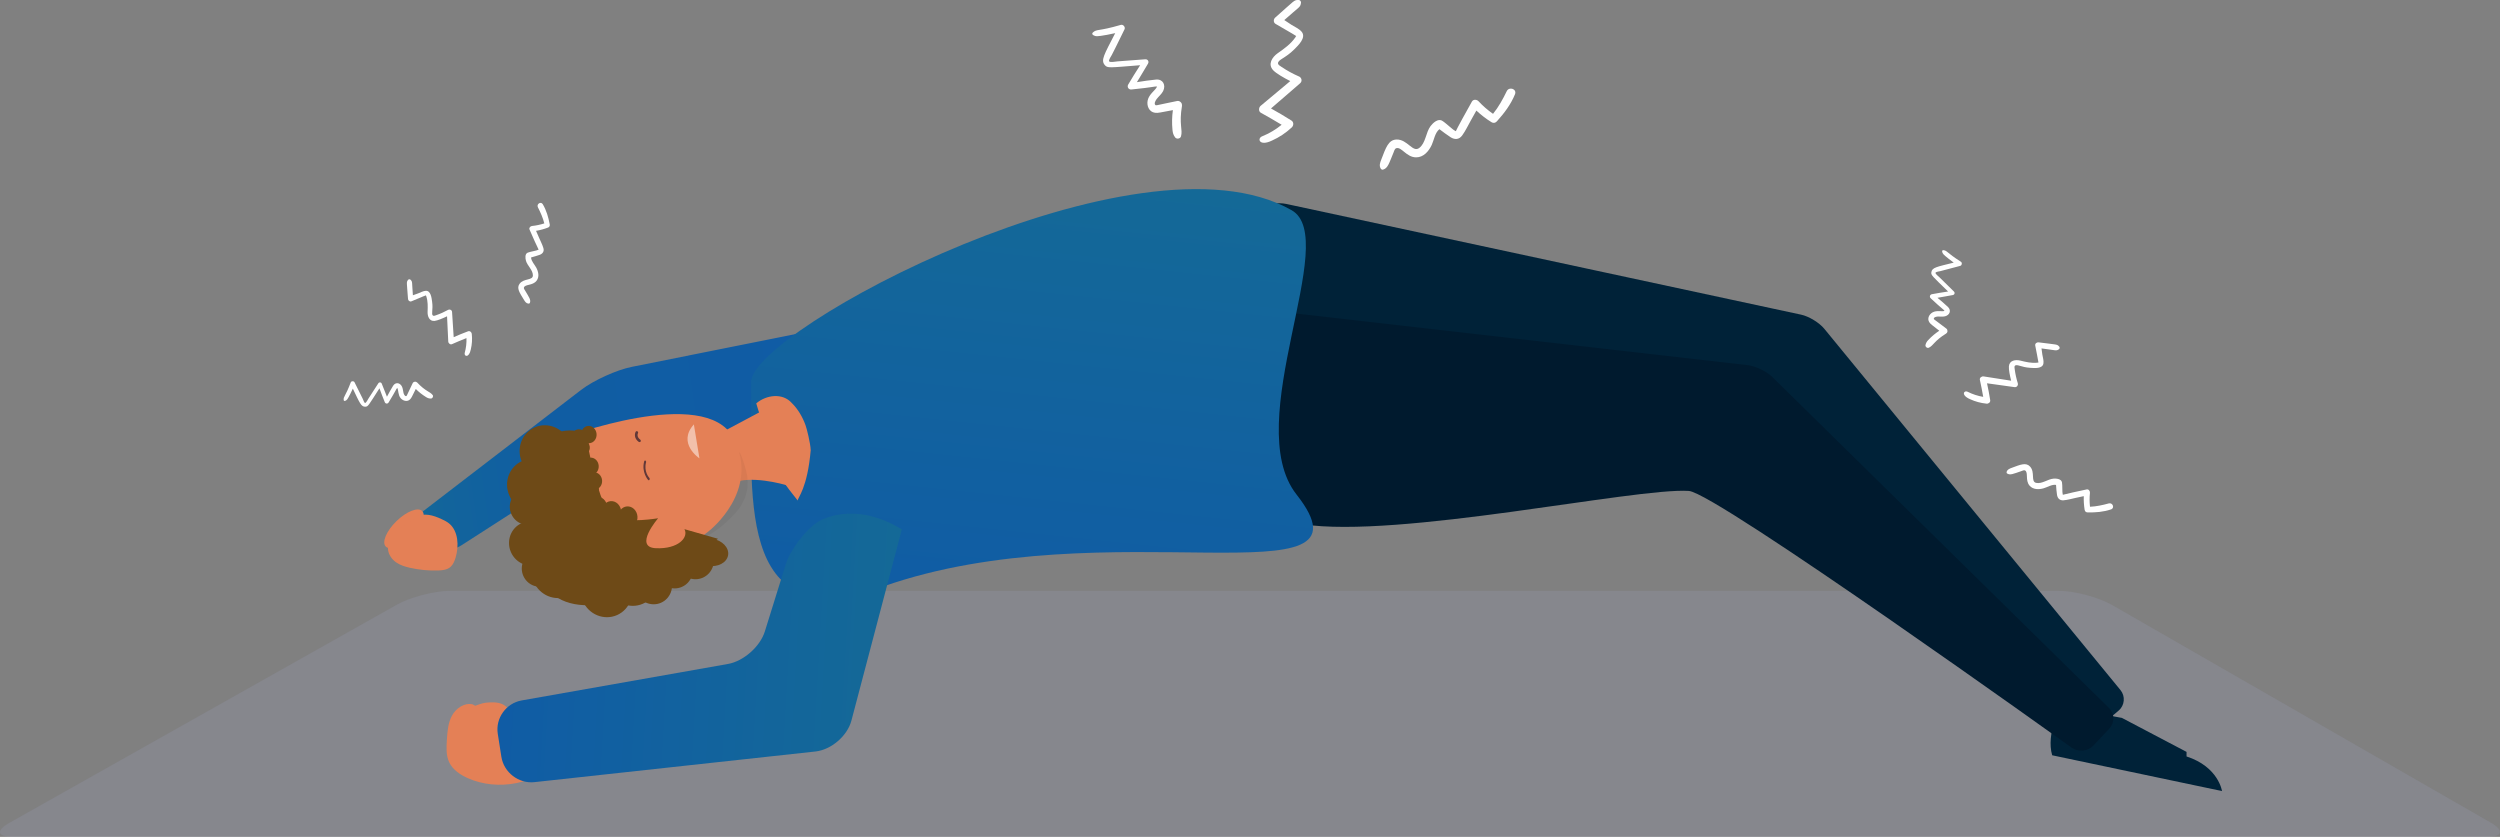 <?xml version="1.0" encoding="UTF-8"?>
<svg id="Layer_2" data-name="Layer 2" xmlns="http://www.w3.org/2000/svg" xmlns:xlink="http://www.w3.org/1999/xlink" viewBox="0 0 493.29 165.13">
  <rect x="0" y="0" width="493.29" height="165.13" fill="#808080" stroke="none"/>
  <defs>
    <style>
      .cls-1 {
        fill: none;
      }

      .cls-2 {
        fill: url(#linear-gradient);
      }

      .cls-3 {
        clip-path: url(#clippath);
      }

      .cls-4 {
        opacity: .05;
      }

      .cls-5 {
        fill: #002238;
      }

      .cls-6 {
        fill: #001a2e;
      }

      .cls-7 {
        fill: #e48056;
      }

      .cls-8 {
        fill: #fff;
      }

      .cls-9 {
        fill: #a6acd7;
      }

      .cls-10 {
        fill: #6e4a17;
      }

      .cls-11 {
        fill: #341a1e;
      }

      .cls-12 {
        fill: #613838;
      }

      .cls-13 {
        clip-path: url(#clippath-1);
      }

      .cls-14 {
        clip-path: url(#clippath-2);
      }

      .cls-15 {
        fill: url(#linear-gradient-3);
      }

      .cls-16 {
        fill: url(#linear-gradient-2);
      }

      .cls-17 {
        opacity: .15;
      }

      .cls-18 {
        opacity: .15;
      }

      .cls-19 {
        opacity: .5;
      }
    </style>
    <clipPath id="clippath">
      <rect class="cls-1" x="128.11" y="88.84" width=".8" height=".85" transform="translate(20.37 202.35) rotate(-81.07)"/>
    </clipPath>
    <linearGradient id="linear-gradient" x1="462.36" y1="-137.92" x2="535.17" y2="-137.92" gradientTransform="translate(-456.62 333.01) rotate(-7.81) scale(1.22 1.2) skewX(.21)" gradientUnits="userSpaceOnUse">
      <stop offset="0" stop-color="#146997"/>
      <stop offset=".09" stop-color="#12649c"/>
      <stop offset=".33" stop-color="#105da3"/>
      <stop offset="1" stop-color="#105ca5"/>
    </linearGradient>
    <linearGradient id="linear-gradient-2" x1="218.2" y1="337.23" x2="218.2" y2="249.02" gradientTransform="translate(18.81 -236.45) rotate(6.05)" gradientUnits="userSpaceOnUse">
      <stop offset="0" stop-color="#105ca5"/>
      <stop offset="1" stop-color="#146997"/>
    </linearGradient>
    <clipPath id="clippath-1">
      <polygon class="cls-1" points="151.46 98.66 145.95 89.25 132.7 97.14 138.21 106.55 151.46 98.66"/>
    </clipPath>
    <clipPath id="clippath-2">
      <polygon class="cls-1" points="134.46 83.37 133.37 92.17 137.91 92.86 139.01 84.07 134.46 83.37"/>
    </clipPath>
    <linearGradient id="linear-gradient-3" x1="107.06" y1="265.67" x2="184.43" y2="265.67" gradientTransform="translate(7.8 -145.77) rotate(3.34)" xlink:href="#linear-gradient-2"/>
  </defs>
  <g id="Layer_1-2" data-name="Layer 1">
    <g class="cls-18">
      <path class="cls-9" d="m78.2,119.36c2.72-1.53,7.49-2.78,10.61-2.78h317.43c3.12,0,7.88,1.27,10.58,2.83l74.64,42.9c2.7,1.55,2.36,2.83-.75,2.83H2.57c-3.12,0-3.45-1.25-.73-2.78l76.36-42.99Z"/>
    </g>
    <g>
      <path class="cls-8" d="m82.26,75.45c-.23-.25-.7-.14-.83.15-.22.48-.45.95-.68,1.43-.5,1.05-.49,1.11-.61,1.13-.29.05-.47-.44-.52-.63-.11-.42-.11-.87-.31-1.26-.38-.77-1.26-.92-1.74-.16-.43.7-.83,1.43-1.22,2.17-.35-.86-.67-1.73-1.03-2.59-.13-.3-.49-.33-.67-.06-.39.61-1.56,2.41-1.94,3-.1.15-.48.92-.68.88-.18-.04-.38-.66-.44-.79-.34-.72-.47-.97-1.64-3.3-.14-.28-.63-.26-.74.03-1.1,2.89-1.46,2.75-1.4,3.48.01.16.17.22.31.16.35-.16.42-.22,1.04-1.45.16-.32.31-.64.46-.96,1.36,2.85,1.64,3.6,2.46,3.57.57-.02.6-.22,2.79-3.63.32.92.69,1.82,1.05,2.73.14.35.57.38.76.06,1.54-2.52,1.48-2.65,1.68-2.84,0,0-.05-.16.06.05.2.37.12,1.34.64,1.95.46.54,1.3.78,1.85.23.32-.32.36-.54,1.13-2.05.59.59,1.25,1.12,2.01,1.59.33.21.58.3.97.3.32,0,.55-.42.36-.68-.56-.74-1.38-.68-3.1-2.52Z"/>
      <path class="cls-8" d="m88.42,61.14c-.77.42-1.52.77-2.38,1.06-.16.06-.45.19-.61.07-.39-.3.07-1.14-.17-2.76-.1-.71-.25-2.17-1.23-2.13-.5.02-1.03.32-1.5.5-.35.13-.71.25-1.06.38-.22-2.7-.03-2.61-.47-3.07-.12-.12-.36-.11-.47.02-.38.5-.26.39-.02,3.79.02.31.34.58.66.46.48-.18,2.59-1.11,2.87-1.18,0,.03.06.14.07.17.34,1.03.3,2.03.26,3.09-.03.87.35,1.9,1.4,1.78.57-.07,1.64-.52,2.44-.91.08,1.66.15,3.33.24,4.99.02.33.39.66.73.51.94-.42,1.9-.82,2.86-1.2.04.98-.08,1.96-.34,2.91-.19.7.84,1.12,1.2-.68.24-1,.3-2.02.19-3.06-.03-.34-.37-.64-.73-.51-.96.35-1.91.75-2.84,1.16-.1-1.65-.22-3.31-.32-4.96-.02-.41-.45-.6-.79-.42Z"/>
      <path class="cls-8" d="m108.14,44.9c.28-.11.39-.35.33-.64-.27-1.39-.64-2.73-1.37-3.96-.38-.64-1.29-.03-.96.61.51,1.01.99,2.07,1.26,3.17-.79.25-1.6.43-2.43.51-.31.03-.63.36-.49.69.35.84,1.75,3.96,1.8,3.98,0,0-.03,0-.08.03-.31.18-1.55.35-2.07.56-.58.24-.49,1.1-.35,1.6.28,1,1.38,1.82,1.37,2.9-.01,1.03-1.81.52-2.63,1.65-.63.87,0,1.74.87,3.17.22.35.43.69.87.74.11.01.24-.03.29-.14.25-.61-.15-1.09-.92-2.41-.1-.17-.32-.43-.25-.63.23-.68,1.72-.34,2.49-1.33.6-.77.37-1.79-.05-2.58-.33-.62-1-1.28-1.03-2.02.57-.16,1.15-.32,1.71-.52.6-.23.91-.69.72-1.33-.21-.7-.57-1.38-.86-2.05-.2-.45-.39-.9-.59-1.35.81-.14,1.6-.35,2.37-.65Z"/>
    </g>
    <g>
      <path class="cls-8" d="m384.03,65.78c.32-.2.31-.72.02-.94-.47-.35-.93-.7-1.39-1.05-1.02-.77-1.09-.77-1.09-.91,0-.33.58-.41.8-.42.48-.03.96.07,1.43-.05.91-.24,1.28-1.16.56-1.84-.66-.63-1.37-1.22-2.07-1.81,1.01-.19,2.02-.34,3.03-.54.36-.07.47-.46.21-.71-.57-.56-2.26-2.22-2.82-2.77-.14-.14-.89-.72-.8-.93.09-.19.8-.27.95-.31.86-.21,1.16-.3,3.93-1.04.33-.09.42-.63.13-.81-2.88-1.83-2.66-2.19-3.46-2.29-.18-.02-.28.14-.24.3.1.41.15.5,1.34,1.45.31.25.62.48.94.71-3.39.84-4.26.97-4.41,1.87-.1.62.1.7,3.3,3.83-1.07.14-2.12.35-3.19.53-.4.07-.54.53-.24.81,2.39,2.23,2.54,2.19,2.7,2.45,0,0,.19-.02-.07.06-.44.13-1.47-.17-2.25.26-.68.37-1.13,1.23-.66,1.95.28.42.51.51,1.97,1.68-.77.51-1.49,1.1-2.17,1.83-.3.31-.45.56-.55.98-.08.35.33.69.66.54.93-.44,1.05-1.34,3.42-2.8Z"/>
      <path class="cls-8" d="m398.15,75.64c-.29-.92-.49-1.82-.62-2.81-.02-.19-.11-.53.06-.68.41-.35,1.21.32,3.03.43.79.05,2.41.22,2.58-.86.09-.55-.12-1.19-.21-1.73-.06-.41-.11-.82-.17-1.24,2.97.36,2.83.55,3.43.17.16-.1.2-.37.08-.51-.46-.53-.36-.37-4.1-.86-.34-.04-.71.24-.65.61.09.56.62,3.05.64,3.37-.03-.02-.16.03-.19.03-1.19.14-2.26-.13-3.4-.41-.94-.23-2.14-.05-2.24,1.12-.06.63.2,1.89.44,2.85-1.82-.28-3.63-.58-5.45-.85-.36-.05-.81.27-.72.68.25,1.12.46,2.24.66,3.36-1.07-.18-2.11-.52-3.08-1.01-.71-.36-1.39.66.47,1.46,1.03.48,2.12.77,3.27.89.38.04.78-.26.72-.68-.17-1.12-.39-2.23-.63-3.34,1.81.26,3.63.5,5.44.76.44.06.75-.36.63-.77Z"/>
      <path class="cls-8" d="m411.34,100.61c.05.33.29.5.61.5,1.57.02,3.1-.09,4.59-.6.78-.27.33-1.39-.44-1.18-1.2.33-2.46.61-3.71.66-.1-.91-.11-1.83-.01-2.74.04-.35-.25-.76-.64-.68-.98.19-4.68,1.02-4.71,1.06,0,0,0-.03-.02-.1-.13-.38-.03-1.76-.15-2.36-.13-.68-1.09-.77-1.65-.73-1.14.08-2.28,1.09-3.44.84-1.12-.24-.16-2.07-1.2-3.21-.8-.88-1.89-.4-3.62.24-.43.16-.84.31-1,.77-.04.11-.03.27.08.34.61.4,1.22.08,2.81-.46.2-.07.54-.25.74-.13.69.4-.01,1.94.88,2.99.7.82,1.86.8,2.81.52.74-.21,1.61-.8,2.42-.66.05.65.08,1.32.19,1.96.11.7.55,1.14,1.28,1.08.81-.07,1.62-.31,2.41-.48.53-.11,1.06-.22,1.59-.34-.03.9.03,1.81.17,2.7Z"/>
    </g>
    <g>
      <path class="cls-8" d="m233.21,20.8c.09-.51-.47-.98-.95-.87-.79.17-1.57.33-2.36.49-1.74.36-1.8.43-1.93.3-.33-.3.1-.98.29-1.22.41-.52.95-.94,1.25-1.54.58-1.17-.04-2.39-1.41-2.26-1.26.12-2.51.31-3.77.51.72-1.22,1.49-2.42,2.19-3.65.25-.44-.05-.9-.55-.86-1.1.08-4.37.33-5.44.41-.28.02-1.56.27-1.69-.02-.12-.26.45-1.07.55-1.27.56-1.08.75-1.47,2.5-5.04.21-.43-.27-1.01-.73-.87-4.53,1.33-4.7.76-5.53,1.51-.19.17-.11.41.09.52.52.27.66.3,2.73-.07.54-.1,1.07-.21,1.6-.33-2.21,4.29-2.87,5.32-2.07,6.28.55.67.82.53,6.99.05-.83,1.24-1.57,2.52-2.35,3.8-.29.48.06,1.04.62.99,4.49-.45,4.59-.65,5-.58.01,0,.15-.22,0,.13-.26.58-1.52,1.38-1.78,2.58-.24,1.05.25,2.3,1.43,2.46.68.09.99-.07,3.54-.52-.18,1.27-.21,2.55-.08,3.92.06.59.17.98.52,1.46.29.39,1.02.29,1.16-.2.39-1.36-.44-2.31.21-6.11Z"/>
      <path class="cls-8" d="m256.31,15.09c-1.22-.54-2.34-1.14-3.49-1.92-.22-.15-.65-.37-.65-.68,0-.75,1.44-.97,3.21-2.75.77-.77,2.42-2.31,1.46-3.47-.49-.59-1.35-.96-1.99-1.36-.49-.31-.96-.63-1.44-.95,3.08-2.76,3.15-2.44,3.3-3.42.04-.25-.2-.55-.46-.55-.97,0-.71.04-4.63,3.48-.36.31-.39.96.05,1.23.66.41,3.74,2.14,4.09,2.41-.05.02-.12.2-.14.23-.94,1.37-2.19,2.23-3.52,3.17-1.09.77-2,2.18-.87,3.36.61.64,2.14,1.51,3.36,2.13-1.95,1.63-3.91,3.25-5.85,4.89-.38.32-.45,1.09.05,1.36,1.39.76,2.74,1.56,4.1,2.37-1.16.95-2.46,1.72-3.85,2.28-1.03.41-.58,2.05,1.94.84,1.43-.64,2.74-1.51,3.9-2.59.39-.36.44-1.05-.05-1.36-1.32-.84-2.67-1.63-4.04-2.39,1.92-1.65,3.83-3.32,5.75-4.97.47-.4.31-1.11-.23-1.35Z"/>
      <path class="cls-8" d="m294.29,24.11c.39.24.79.15,1.08-.18,1.45-1.61,2.73-3.3,3.56-5.32.43-1.05-1.15-1.6-1.63-.61-.75,1.55-1.6,3.11-2.7,4.46-1.04-.72-2-1.55-2.86-2.48-.33-.36-1.02-.43-1.3.05-.7,1.19-3.2,5.79-3.18,5.86,0,0-.03-.04-.12-.07-.51-.21-1.85-1.57-2.59-2-.82-.48-1.79.43-2.27,1.05-.96,1.26-.94,3.36-2.26,4.34-1.27.94-2.31-1.72-4.43-1.68-1.64.03-2.13,1.6-3.05,3.98-.23.58-.44,1.16-.11,1.74.08.14.26.27.44.23.97-.26,1.19-1.2,2.08-3.34.11-.27.23-.78.54-.89,1.05-.35,2,1.78,3.91,1.8,1.49.02,2.52-1.21,3.1-2.44.45-.97.63-2.41,1.52-3.12.73.54,1.45,1.11,2.21,1.59.83.53,1.68.47,2.28-.35.66-.9,1.15-1.97,1.7-2.94.37-.66.74-1.31,1.1-1.97.92.85,1.9,1.62,2.97,2.28Z"/>
    </g>
    <g>
      <path class="cls-5" d="m431.44,148.36l-12.76-6.71-12.13-2.22s-2.87,5.38-1.62,9.6l33.51,7.06s-.68-4.78-7-6.83"/>
      <path class="cls-11" d="m138.69,87.95h.03s.05.07-.03,0"/>
      <g class="cls-17">
        <g class="cls-3">
          <path d="m128.27,89.07c.04-.08.08-.16.12-.23.27.53.48.89.48.89,0,0-.31-.12-.81-.29.07-.12.15-.24.22-.37"/>
        </g>
      </g>
      <path class="cls-2" d="m164.34,64.44l-39.64,7.94c-3.06.61-7.58,2.67-10.06,4.57l-32.27,24.78c-2.47,1.9-2.57,4.67-.22,6.15s6.42,1.32,9.04-.37l16.34-10.51c2.62-1.69,7.28-3.54,10.34-4.12l41.44-7.83c3.06-.58,5.52-3.6,5.46-6.72,0,0,0-.3-.44-13.9Z"/>
      <path class="cls-5" d="m264.12,84.62c18.5,4.74,75.58-5.76,82.39-.13,3.99,3.31,63.68,58.7,63.68,58.7,1.14,1.06,3.05,1.1,4.24.09l3.62-3.08c1.19-1.01,1.35-2.82.36-4.03l-58.44-71.29c-.99-1.21-3.04-2.46-4.57-2.79l-101.6-21.85c-1.52-.33-3.93-.06-5.34.6l-26.08,12.13c2.4,2.97,7.37,19.65,26.8,28.03"/>
      <path class="cls-6" d="m256.98,103.44c18.92,2.91,65.69-7.25,76.26-6.57,5.34.34,75.55,50.67,75.55,50.67,1.27.91,3.18.72,4.25-.41l3.18-3.38c1.07-1.13,1.03-2.96-.08-4.05l-66.46-65.34c-1.11-1.09-3.29-2.13-4.84-2.31l-103.38-11.81c-1.55-.18-3.91.33-5.25,1.13l-24.41,14.62c2.73,2.72,9.64,18.85,29.9,25.3"/>
      <path class="cls-16" d="m255.82,97.57c17.25,21.91-37.33,2.62-81.57,18.16-29.87,10.49-25.67-19.43-26.04-40.31-.18-10.17,76.45-51.14,106.65-33.94,9.85,5.61-10.23,41.87.97,56.1Z"/>
      <g>
        <g>
          <path class="cls-7" d="m159.96,88.76c-.02.28-.09.86,0,.07-.03-1.35-.8-4.38-1.02-4.94-.59-1.62-1.47-3.15-2.7-4.36-1.82-2.06-5.04-1.62-7.02.06.51,1.8,1.17,3.68,1.98,5.58,2.6,7.7,1.03,7.25,6.2,13.59.01-.61,1.91-2.34,2.57-9.98"/>
          <path class="cls-7" d="m142.08,85.48c-1.73,1.35-3.01,6.09-2.2,8.26,1,2.69.76,2.22,5.96,1.16,4.25-.87,10.02,1.04,10.02,1.04,3.78-2.81,2.3-9.08-.49-13.12-1.11-1.6-2.63-3.06-4.32-2.11-.01,0-8.95,4.77-8.95,4.77"/>
        </g>
        <g>
          <g>
            <g class="cls-4">
              <g class="cls-13">
                <path d="m142.22,103.98c1.32-1.12,2.57-2.33,3.66-3.68.43-.67.8-1.38,1.13-2.11.2-.65.37-1.31.48-1.98.04-.77.02-1.54-.05-2.31-.26-1.34-.66-2.65-1.15-3.93-.11-.24-.23-.48-.34-.72-1.62,1.03-8.22,5.2-8.22,5.2-1.62,1.49-2.52,6.42-1.53,8.6.7,1.55,1.67,2.46,3.33,2.7.94-.51,1.83-1.12,2.69-1.77"/>
              </g>
            </g>
            <path class="cls-7" d="m114.61,114.78c7.28,4.76,25.37-10.08,25.37-10.08,0,0,10.18-7.97,4.73-18.29-5.59-10.6-33.72.05-33.72.05,0,0-2.06,24.6,3.62,28.32"/>
            <g class="cls-19">
              <g class="cls-14">
                <path class="cls-8" d="m138.01,90.44l-1.1-6.7c-3.36,3.74,1.1,6.7,1.1,6.7"/>
              </g>
            </g>
            <g>
              <path class="cls-12" d="m128.2,94.49c0,.06-.01.13-.04.18-.07.11-.19.13-.28.03-.01-.01-1.35-1.52-.77-3.67.04-.14.15-.2.25-.15.1.06.16.21.12.35-.49,1.79.59,3.01.64,3.06.05.05.07.12.08.2"/>
              <path class="cls-12" d="m125.89,85.22c.04.07.04.16,0,.24-.04.07-.33.73.44,1.29.12.09.15.26.07.38-.08.12-.25.14-.37.06-.94-.68-.81-1.59-.61-1.98.07-.13.23-.18.36-.1.05.03.09.07.12.12"/>
            </g>
          </g>
          <g>
            <path class="cls-10" d="m105.81,90.44c-2.63,8.28-3.31,18.09,1.7,25.17,5.73,8.09,21.23,1.69,28.05-4.17,4.86-4.18,5.91-5,6.11-5.13l-6.62-1.9c.87,1.59-1.16,3.96-5.64,3.76-4.48-.2.45-5.91.45-5.91,0,0-5.97,1.02-8.82-.19-2.85-1.22-5.52-16.56-5.52-16.56,0,0-7.18-3.06-9.72,4.94"/>
            <g>
              <ellipse class="cls-10" cx="110.32" cy="107.49" rx="4.25" ry="4.39" transform="translate(-33.84 53.25) rotate(-23.64)"/>
              <ellipse class="cls-10" cx="104.71" cy="107.25" rx="4.25" ry="4.39" transform="translate(-34.22 50.98) rotate(-23.64)"/>
            </g>
            <g>
              <g>
                <g>
                  <ellipse class="cls-10" cx="114.59" cy="93.51" rx="1.91" ry="2.13" transform="translate(-7.38 9.85) rotate(-4.77)"/>
                  <ellipse class="cls-10" cx="114.09" cy="96.24" rx="1.91" ry="2.13" transform="translate(-7.6 9.81) rotate(-4.77)"/>
                  <ellipse class="cls-10" cx="116.24" cy="96.77" rx="1.91" ry="2.13" transform="translate(-7.64 10) rotate(-4.77)"/>
                </g>
                <g>
                  <ellipse class="cls-10" cx="116.25" cy="96.87" rx="1.91" ry="2.13" transform="translate(-7.65 10) rotate(-4.77)"/>
                  <ellipse class="cls-10" cx="115.75" cy="99.6" rx="1.91" ry="2.13" transform="translate(-7.88 9.96) rotate(-4.77)"/>
                  <ellipse class="cls-10" cx="117.9" cy="100.13" rx="1.91" ry="2.13" transform="translate(-7.91 10.15) rotate(-4.77)"/>
                </g>
                <g>
                  <ellipse class="cls-10" cx="120.66" cy="101.01" rx="1.91" ry="2.13" transform="translate(-7.98 10.38) rotate(-4.77)"/>
                  <ellipse class="cls-10" cx="122.04" cy="103.36" rx="1.91" ry="2.13" transform="translate(-8.17 10.5) rotate(-4.77)"/>
                  <ellipse class="cls-10" cx="123.87" cy="102.05" rx="1.91" ry="2.13" transform="translate(-8.05 10.65) rotate(-4.77)"/>
                </g>
              </g>
              <g>
                <g>
                  <ellipse class="cls-10" cx="116.18" cy="85.75" rx="1.53" ry="1.71" transform="translate(-6.72 9.95) rotate(-4.77)"/>
                  <ellipse class="cls-10" cx="114.27" cy="86.41" rx="1.53" ry="1.71" transform="translate(-6.79 9.8) rotate(-4.77)"/>
                  <ellipse class="cls-10" cx="114.82" cy="88.29" rx="1.53" ry="1.71" transform="translate(-6.94 9.85) rotate(-4.77)"/>
                </g>
                <g>
                  <ellipse class="cls-10" cx="114.75" cy="88.33" rx="1.53" ry="1.71" transform="translate(-6.94 9.84) rotate(-4.77)"/>
                  <ellipse class="cls-10" cx="112.84" cy="88.99" rx="1.53" ry="1.71" transform="translate(-7.01 9.69) rotate(-4.77)"/>
                  <ellipse class="cls-10" cx="113.39" cy="90.87" rx="1.53" ry="1.71" transform="translate(-7.16 9.74) rotate(-4.77)"/>
                </g>
                <g>
                  <ellipse class="cls-10" cx="116.6" cy="92.01" rx="1.53" ry="1.71" transform="translate(-7.24 10.01) rotate(-4.77)"/>
                  <ellipse class="cls-10" cx="115.7" cy="93.99" rx="1.53" ry="1.71" transform="translate(-7.41 9.94) rotate(-4.77)"/>
                  <ellipse class="cls-10" cx="117.27" cy="94.91" rx="1.53" ry="1.71" transform="translate(-7.48 10.07) rotate(-4.77)"/>
                </g>
              </g>
            </g>
            <g>
              <g>
                <ellipse class="cls-10" cx="104.02" cy="100.07" rx="3.41" ry="3.52" transform="translate(-31.4 50.1) rotate(-23.64)"/>
                <ellipse class="cls-10" cx="105.22" cy="106.09" rx="3.41" ry="3.52" transform="translate(-33.71 51.09) rotate(-23.64)"/>
              </g>
              <ellipse class="cls-10" cx="106.38" cy="112.27" rx="3.41" ry="3.52" transform="translate(-36.09 52.07) rotate(-23.64)"/>
            </g>
          </g>
          <ellipse class="cls-10" cx="105.13" cy="95.75" rx="5.06" ry="5.22" transform="translate(-29.57 50.18) rotate(-23.64)"/>
          <ellipse class="cls-10" cx="107.61" cy="89.11" rx="5.06" ry="5.22" transform="translate(-26.7 50.62) rotate(-23.64)"/>
          <g>
            <ellipse class="cls-10" cx="109.97" cy="112.83" rx="5.06" ry="5.22" transform="translate(-36.01 53.55) rotate(-23.64)"/>
            <ellipse class="cls-10" cx="119.64" cy="116.6" rx="5.06" ry="5.22" transform="translate(-36.71 57.75) rotate(-23.64)"/>
            <ellipse class="cls-10" cx="124.75" cy="114.36" rx="5.06" ry="5.22" transform="translate(-35.39 59.61) rotate(-23.64)"/>
            <ellipse class="cls-10" cx="128.9" cy="115.46" rx="3.69" ry="3.8" transform="translate(-35.48 61.37) rotate(-23.64)"/>
            <ellipse class="cls-10" cx="133.03" cy="112.33" rx="3.69" ry="3.8" transform="translate(-33.88 62.76) rotate(-23.64)"/>
            <ellipse class="cls-10" cx="137.15" cy="110.52" rx="3.69" ry="3.8" transform="translate(-32.81 64.26) rotate(-23.64)"/>
            <ellipse class="cls-10" cx="140.14" cy="108.98" rx="2.71" ry="3.59" transform="translate(10.16 229.91) rotate(-80.81)"/>
          </g>
        </g>
      </g>
      <path class="cls-7" d="m93.25,138.98c-1.62-.37-3.28.77-4.07,2.23-.79,1.46-.9,3.18-1.01,4.84-.09,1.48-.17,3.03.47,4.37.7,1.48,2.17,2.45,3.66,3.12,5.96,2.65,13.51,1.16,18.02-3.55.43-.45.85-.95.96-1.56.11-.55-.05-1.11-.2-1.65-.28-.98-.56-1.97-.84-2.95-.28-.98-.57-1.98-1.2-2.78s-1.7-1.33-2.67-1.04c-1.42.42-1.85,2.19-2.81,3.32-.98,1.16-1.38,1.8-2.82,1.34-.64-.21-.54-1.23-.23-1.83.25-.47-.14-.39.32-.65.97-.54-.15-2-.97-2.76s-2.03-.89-3.14-.84c-1.36.06-1.67.22-2.95.67"/>
      <path class="cls-15" d="m177.94,104.48l-9.94,37.7c-.79,3.02-3.98,5.76-7.08,6.1l-55.47,6.05c-3.1.34-6.03-1.91-6.52-4.99l-.71-4.54c-.49-3.08,1.63-6.04,4.7-6.59l40.72-7.2c3.07-.54,6.34-3.42,7.27-6.4l4.11-13.19c.93-2.98,3.83-6.8,6.44-8.5,0,0,6.79-4.41,16.49,1.54Z"/>
      <g>
        <ellipse class="cls-7" cx="79.71" cy="104.36" rx="5.02" ry="2.12" transform="translate(-50.18 85.05) rotate(-44.18)"/>
        <path class="cls-7" d="m81.77,102.54l-1.97,1.3c-.8.53-1.61,1.07-2.25,1.81-.63.74-1.08,1.73-.99,2.74.09,1.04.75,1.96,1.57,2.55.82.58,1.78.87,2.74,1.09,1.85.42,3.75.6,5.65.53.83-.03,1.72-.13,2.37-.7.52-.46.8-1.15,1.01-1.84.69-2.32.53-5.24-1.28-6.73-.45-.37-.97-.62-1.49-.86-1.61-.75-3.6-1.39-5.02-.29"/>
      </g>
    </g>
  </g>
</svg>